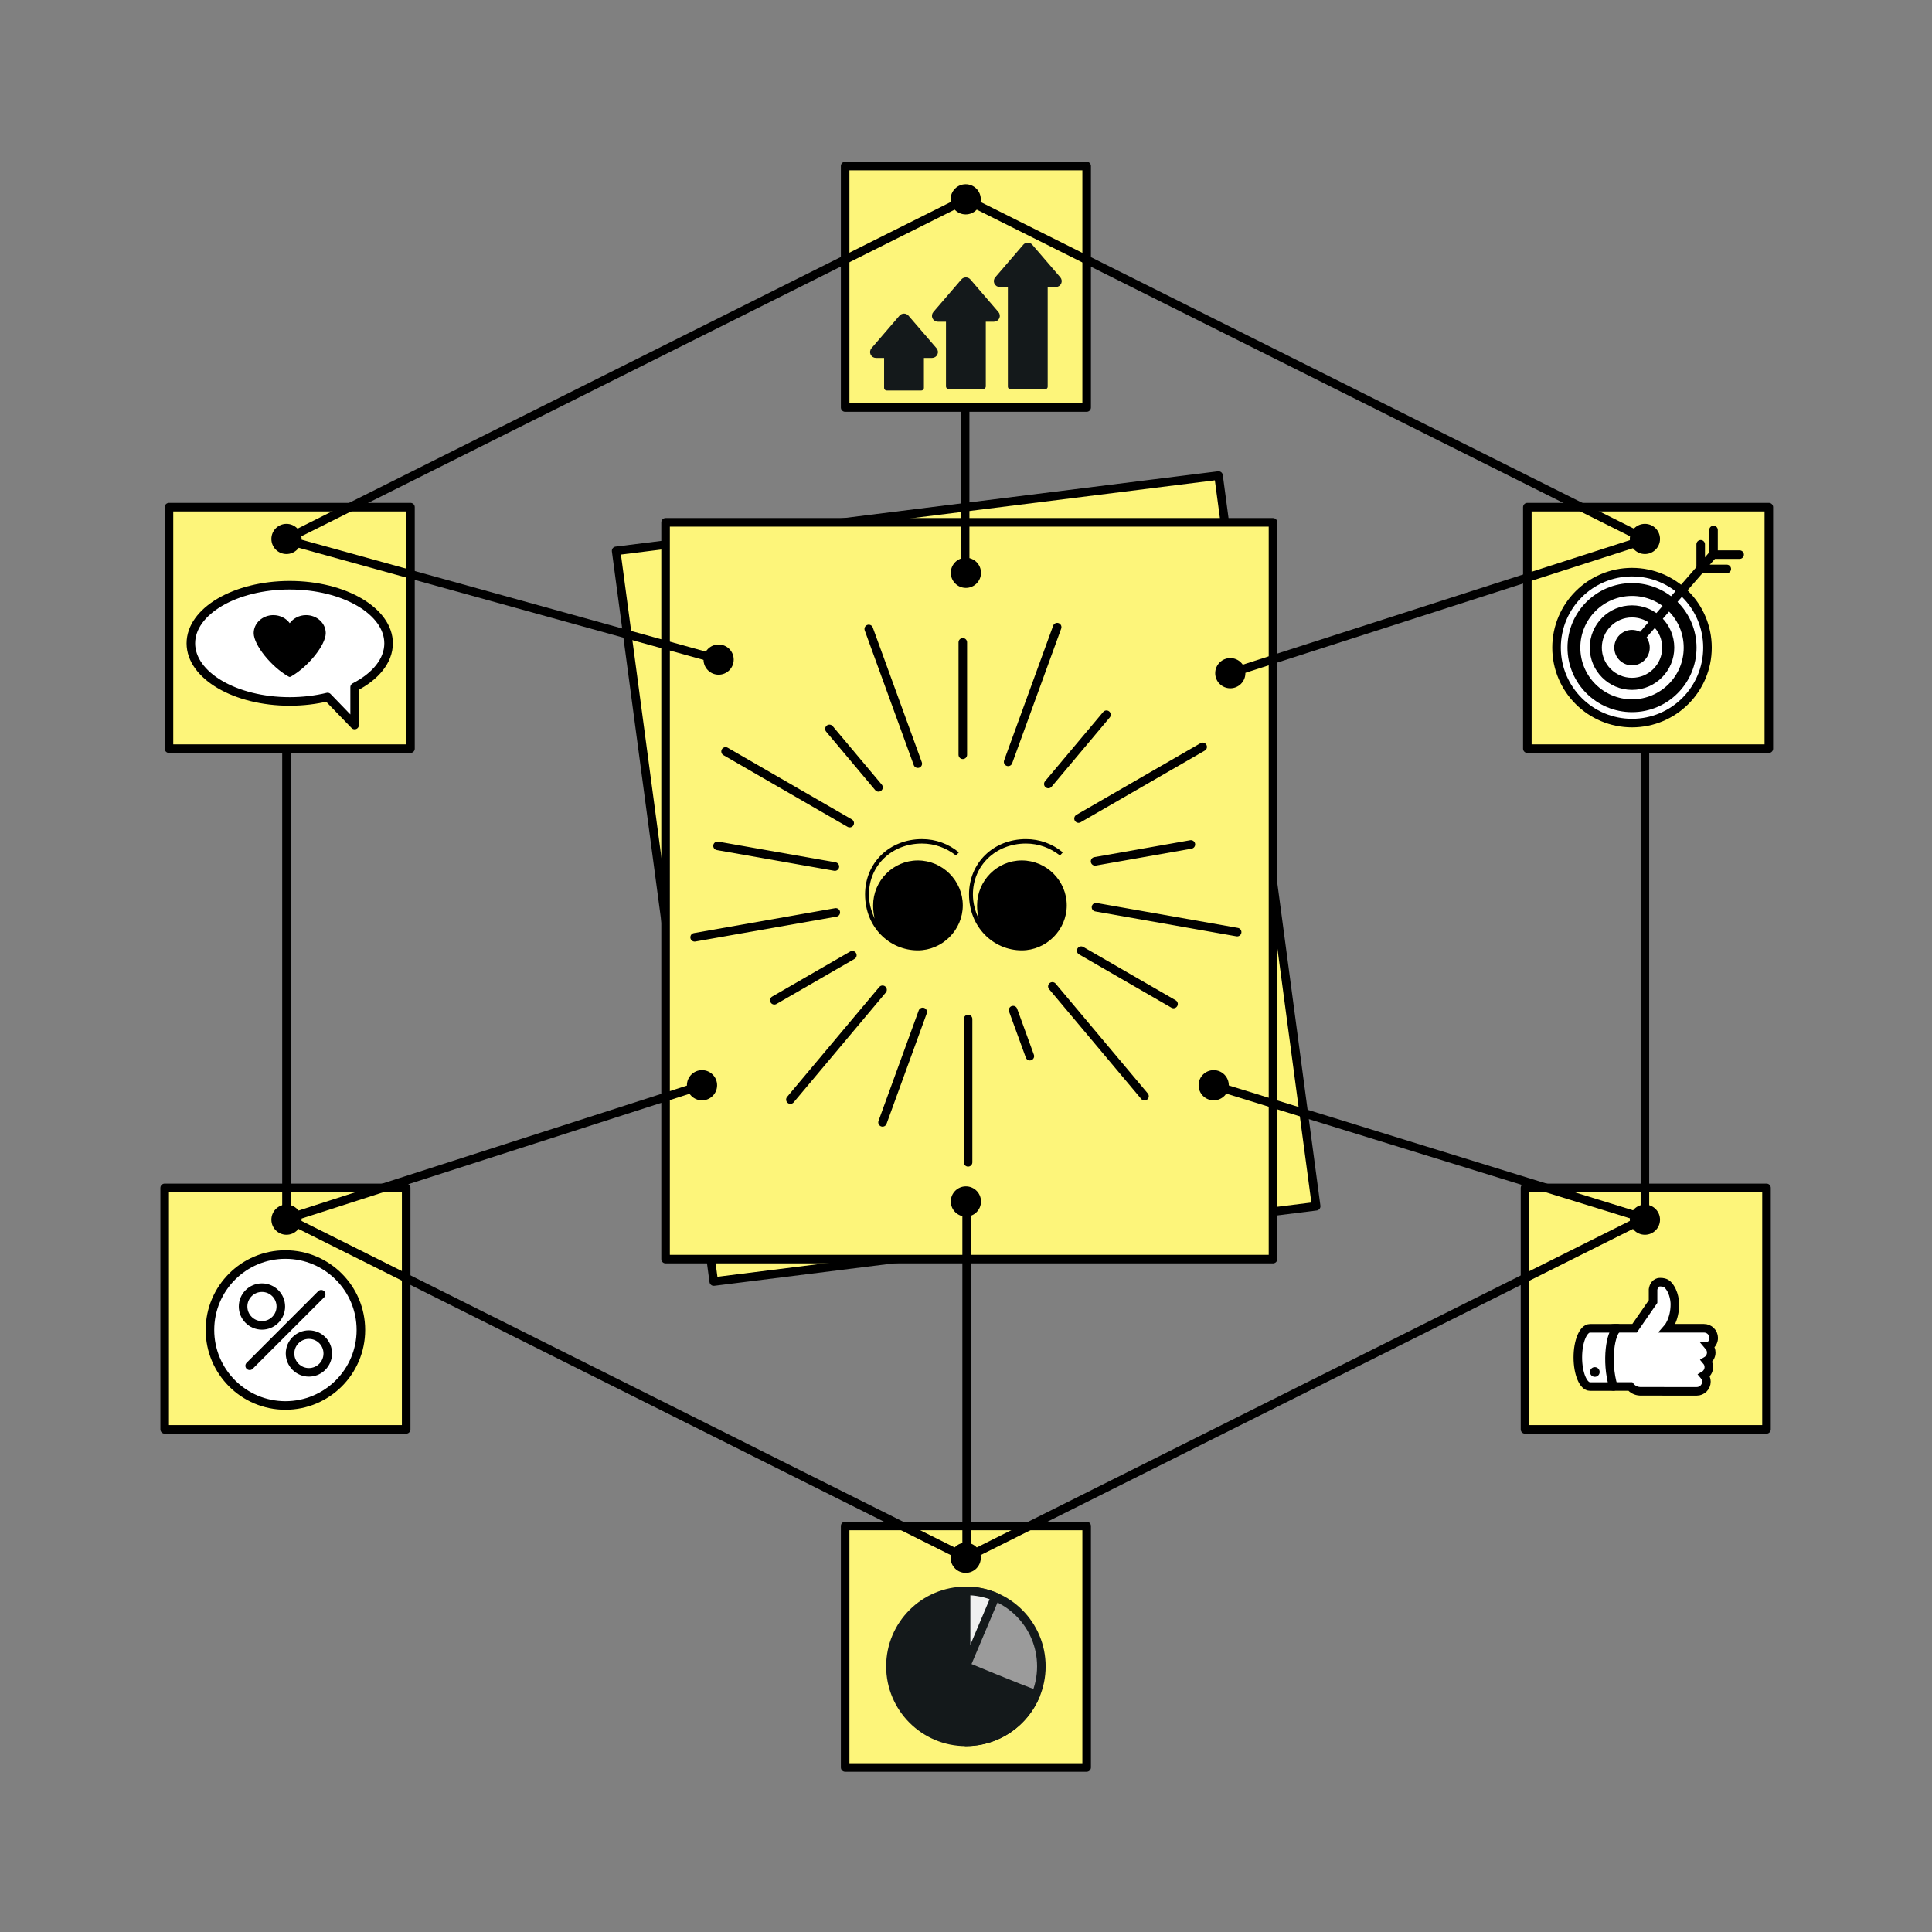 <?xml version="1.0" encoding="UTF-8"?><svg id="Layer_1" xmlns="http://www.w3.org/2000/svg" viewBox="0 0 1280 1280"><rect x="0" y="0" width="1280" height="1280" fill="#808080" stroke="none"/><defs><style>.cls-1,.cls-2,.cls-3,.cls-4{fill:none;}.cls-5,.cls-6,.cls-7,.cls-8,.cls-9,.cls-10,.cls-2,.cls-11,.cls-12{stroke-width:5.67px;}.cls-5,.cls-6,.cls-7,.cls-8,.cls-9,.cls-10,.cls-2,.cls-11,.cls-12,.cls-3,.cls-4,.cls-13{stroke-linecap:round;}.cls-5,.cls-6,.cls-7,.cls-8,.cls-9,.cls-10,.cls-2,.cls-11,.cls-3,.cls-4,.cls-13{stroke-linejoin:round;}.cls-5,.cls-8,.cls-9,.cls-2,.cls-11,.cls-12,.cls-3,.cls-4{stroke:#000;}.cls-5,.cls-9,.cls-12{fill:#fff;}.cls-5,.cls-12,.cls-14{fill-rule:evenodd;}.cls-6,.cls-7,.cls-10,.cls-13{stroke:#14191b;}.cls-6,.cls-13{fill:#14191b;}.cls-7{fill:#9b9b9b;}.cls-8{fill:#fdf57a;}.cls-10{fill:#f0f0f0;}.cls-12{stroke-miterlimit:10;}.cls-3{stroke-width:8px;}.cls-4{stroke-width:8.5px;}.cls-13{stroke-width:3.43px;}</style></defs><rect class="cls-1" width="1281" height="1281"/><g><g><rect class="cls-8" x="559.93" y="1011" width="160" height="160"/><g><path class="cls-7" d="m639.93,1054c27.61,0,50,22.39,50,50s-22.39,50-50,50v-100Z"/><path class="cls-10" d="m659.39,1057.93c-5.98-2.53-12.56-3.93-19.46-3.93v50l19.46-46.07Z"/><path class="cls-6" d="m639.93,1104v-50c-27.61,0-50,22.39-50,50s22.39,50,50,50c21.05,0,39.06-13,46.43-31.42-10.43-3.58-46.43-18.58-46.43-18.58Z"/></g></g><g><rect class="cls-8" x="111.95" y="336" width="160" height="160"/><g><path class="cls-9" d="m257.45,426.22c0-21.26-29.33-38.5-65.5-38.5s-65.5,17.24-65.5,38.5,29.33,38.5,65.5,38.5c8.89,0,17.36-1.05,25.08-2.93l17.92,18.56v-25.1c13.78-7.06,22.5-17.44,22.5-29.03Z"/><path class="cls-14" d="m192.82,448.18l-.87.35-.87-.35c-11.21-6.33-23-20.76-23-28.77.04-6.56,5.86-11.88,13.02-11.88,4.52,0,8.52,2.13,10.85,5.35,2.34-3.22,6.33-5.35,10.85-5.35,7.16,0,12.98,5.32,13.02,11.88,0,8.01-11.79,22.43-23,28.77Z"/></g></g><g><rect class="cls-8" x="109.1" y="787" width="160" height="160"/><g><circle class="cls-9" cx="189.1" cy="881.16" r="50"/><g><line class="cls-2" x1="212.8" y1="857.47" x2="165.41" y2="904.86"/><circle class="cls-2" cx="173.55" cy="865.61" r="12.5"/><circle class="cls-2" cx="204.66" cy="896.72" r="12.5"/></g></g></g><g><rect class="cls-8" x="1010.35" y="787" width="160" height="160"/><g><path class="cls-12" d="m1132.2,891.95c.95,1.12,1.55,2.55,1.55,4.14,0,2.35-1.27,4.38-3.15,5.5.95,1.12,1.55,2.56,1.55,4.14,0,2.35-1.27,4.38-3.15,5.5.95,1.12,1.55,2.56,1.55,4.14,0,3.55-2.88,6.43-6.43,6.43h-15.27s-22.35-.04-22.35-.04c-2.58-.11-4.85-1.32-6.39-3.17h-10.64c-4.44,0-8.04-8.64-8.04-19.29s3.6-19.29,8.04-19.29h13.48l12.24-17.68v-8.04c.87-5.24,4.82-4.82,4.82-4.82,3.55,0,4.82,1.61,4.82,1.61,4.82,4.82,4.82,12.86,4.82,12.86,0,10.62-4.82,16.07-4.82,16.07h24.11c3.55,0,6.43,2.88,6.43,6.43,0,2.35-1.27,4.38-3.15,5.51Z"/><path class="cls-5" d="m1068.85,918.62h-15.46c-4.44,0-8.04-8.64-8.04-19.29s3.6-19.29,8.04-19.29h18.3c-4.64,2.41-7.85,21.7-2.84,38.57Z"/><circle cx="1056.6" cy="908.98" r="3.21"/></g></g><g><rect class="cls-8" x="1011.9" y="336" width="160" height="160"/><g><g><circle class="cls-9" cx="1081.25" cy="429.06" r="50"/><circle class="cls-4" cx="1081.25" cy="429.06" r="38.5"/><circle class="cls-3" cx="1081.25" cy="429.06" r="24"/><circle cx="1081.25" cy="429.06" r="11.75"/></g><g><line class="cls-2" x1="1134.81" y1="367.5" x2="1081.25" y2="429.06"/><polyline class="cls-2" points="1135.25 351.12 1135.25 367.44 1152.54 367.44"/><polyline class="cls-2" points="1126.75 360.62 1126.75 376.94 1144.04 376.94"/></g></g></g><g><rect class="cls-8" x="559.93" y="110" width="160" height="160"/><g><path class="cls-13" d="m692.4,256.17v-67.74h7.12c.85,0,1.62-.5,1.98-1.27.36-.77.23-1.68-.33-2.33l-18.6-21.61c-.82-.96-2.47-.96-3.3,0l-18.59,21.61c-.55.64-.68,1.55-.33,2.33.36.77,1.13,1.27,1.98,1.27h7.12v67.74h22.95Z"/><path class="cls-13" d="m651.4,256v-44.57h7.12c.85,0,1.62-.5,1.98-1.27.36-.77.23-1.68-.33-2.33l-18.6-21.61c-.82-.96-2.47-.96-3.3,0l-18.59,21.61c-.55.64-.68,1.55-.33,2.33.36.77,1.13,1.27,1.98,1.27h7.12v44.57h22.95Z"/><path class="cls-13" d="m610.4,257v-21.57h7.12c.85,0,1.62-.5,1.98-1.27.36-.77.23-1.68-.33-2.33l-18.6-21.61c-.82-.96-2.47-.96-3.3,0l-18.59,21.61c-.55.64-.68,1.55-.33,2.33.36.77,1.13,1.27,1.98,1.27h7.12v21.57h22.95Z"/></g></g><g><polyline class="cls-2" points="1089.8 357.06 639.8 132.06 189.8 357.06"/><polyline class="cls-2" points="189.8 497.5 189.8 807.06 639.8 1032.06 1089.8 807.06 1089.8 497.5"/><circle cx="639.8" cy="132.06" r="10"/><circle cx="189.8" cy="357.06" r="10"/><circle cx="189.8" cy="808.06" r="10"/><circle cx="1089.8" cy="357.06" r="10"/><circle cx="1089.8" cy="808.06" r="10"/><circle cx="639.8" cy="1032.06" r="10"/></g><g><polygon class="cls-8" points="871.99 799.16 472.87 849.06 408.2 364.95 807.31 315.06 871.99 799.16"/><rect class="cls-8" x="440.96" y="346.06" width="402.43" height="488.13"/></g><g><circle cx="639.93" cy="379.5" r="10"/><line class="cls-2" x1="639.43" y1="270.5" x2="639.43" y2="380.5"/></g><g><circle cx="639.93" cy="796" r="10"/><line class="cls-2" x1="640.43" y1="1032.5" x2="640.43" y2="796"/></g><g><circle cx="476.1" cy="437" r="10"/><line class="cls-2" x1="189.6" y1="357.67" x2="476.1" y2="437"/></g><g><circle cx="465.1" cy="719" r="10"/><line class="cls-2" x1="189.6" y1="807.62" x2="465.1" y2="719"/></g><g><circle cx="804.1" cy="719" r="10"/><line class="cls-2" x1="1090.6" y1="807.5" x2="804.1" y2="719"/></g><g><circle cx="815.1" cy="446" r="10"/><line class="cls-2" x1="1090.6" y1="357.38" x2="815.1" y2="446"/></g><g><path d="m573.12,592.62c0-21.01,16.19-36.68,37.71-36.68,9.13,0,17.56,3.1,24.45,8.78l-1.89,2.07c-6.37-5-14.12-7.92-22.56-7.92-19.97,0-35.13,14.46-35.13,33.75,0,5.85,1.55,11.19,3.79,16.01-.69-2.93-1.03-5.68-1.03-8.78,0-16.36,13.26-29.79,29.62-29.79s29.79,13.43,29.79,29.79-13.6,29.79-29.79,29.79c-18.94,0-34.95-15.5-34.95-37.02Zm68.88,0c0-21.01,16.19-36.68,37.71-36.68,9.13,0,17.56,3.1,24.45,8.78l-1.89,2.07c-6.37-5-14.12-7.92-22.56-7.92-19.97,0-35.13,14.46-35.13,33.75,0,5.85,1.55,11.19,3.79,16.01-.69-2.93-1.03-5.68-1.03-8.78,0-16.36,13.26-29.79,29.62-29.79s29.79,13.43,29.79,29.79-13.6,29.79-29.79,29.79c-18.94,0-34.95-15.5-34.95-37.02Z"/><g><line class="cls-11" x1="637.88" y1="425.56" x2="637.88" y2="500.06"/><line class="cls-11" x1="700.4" y1="415.5" x2="667.92" y2="504.74"/><line class="cls-11" x1="733.06" y1="473.52" x2="694.54" y2="519.41"/><line class="cls-11" x1="796.79" y1="494.83" x2="714.55" y2="542.31"/><line class="cls-11" x1="788.99" y1="559.47" x2="725.51" y2="570.67"/><line class="cls-11" x1="819.64" y1="617.55" x2="726.12" y2="601.06"/><line class="cls-11" x1="777.49" y1="665.16" x2="716.3" y2="629.83"/><line class="cls-11" x1="758.26" y1="726.25" x2="697.22" y2="653.51"/><line class="cls-11" x1="682.3" y1="699.73" x2="671.2" y2="669.23"/><line class="cls-11" x1="641.37" y1="770.07" x2="641.37" y2="675.11"/><line class="cls-11" x1="584.7" y1="743.59" x2="611.33" y2="670.43"/><line class="cls-11" x1="523.66" y1="728.5" x2="584.7" y2="655.75"/><line class="cls-11" x1="513.01" y1="662.7" x2="564.7" y2="632.86"/><line class="cls-11" x1="460.21" y1="620.99" x2="553.73" y2="604.5"/><line class="cls-11" x1="475.38" y1="560.4" x2="553.13" y2="574.11"/><line class="cls-11" x1="480.71" y1="497.85" x2="562.95" y2="545.34"/><line class="cls-11" x1="549.52" y1="482.92" x2="582.03" y2="521.66"/><line class="cls-11" x1="575.57" y1="416.7" x2="608.05" y2="505.94"/></g></g></g></svg>
